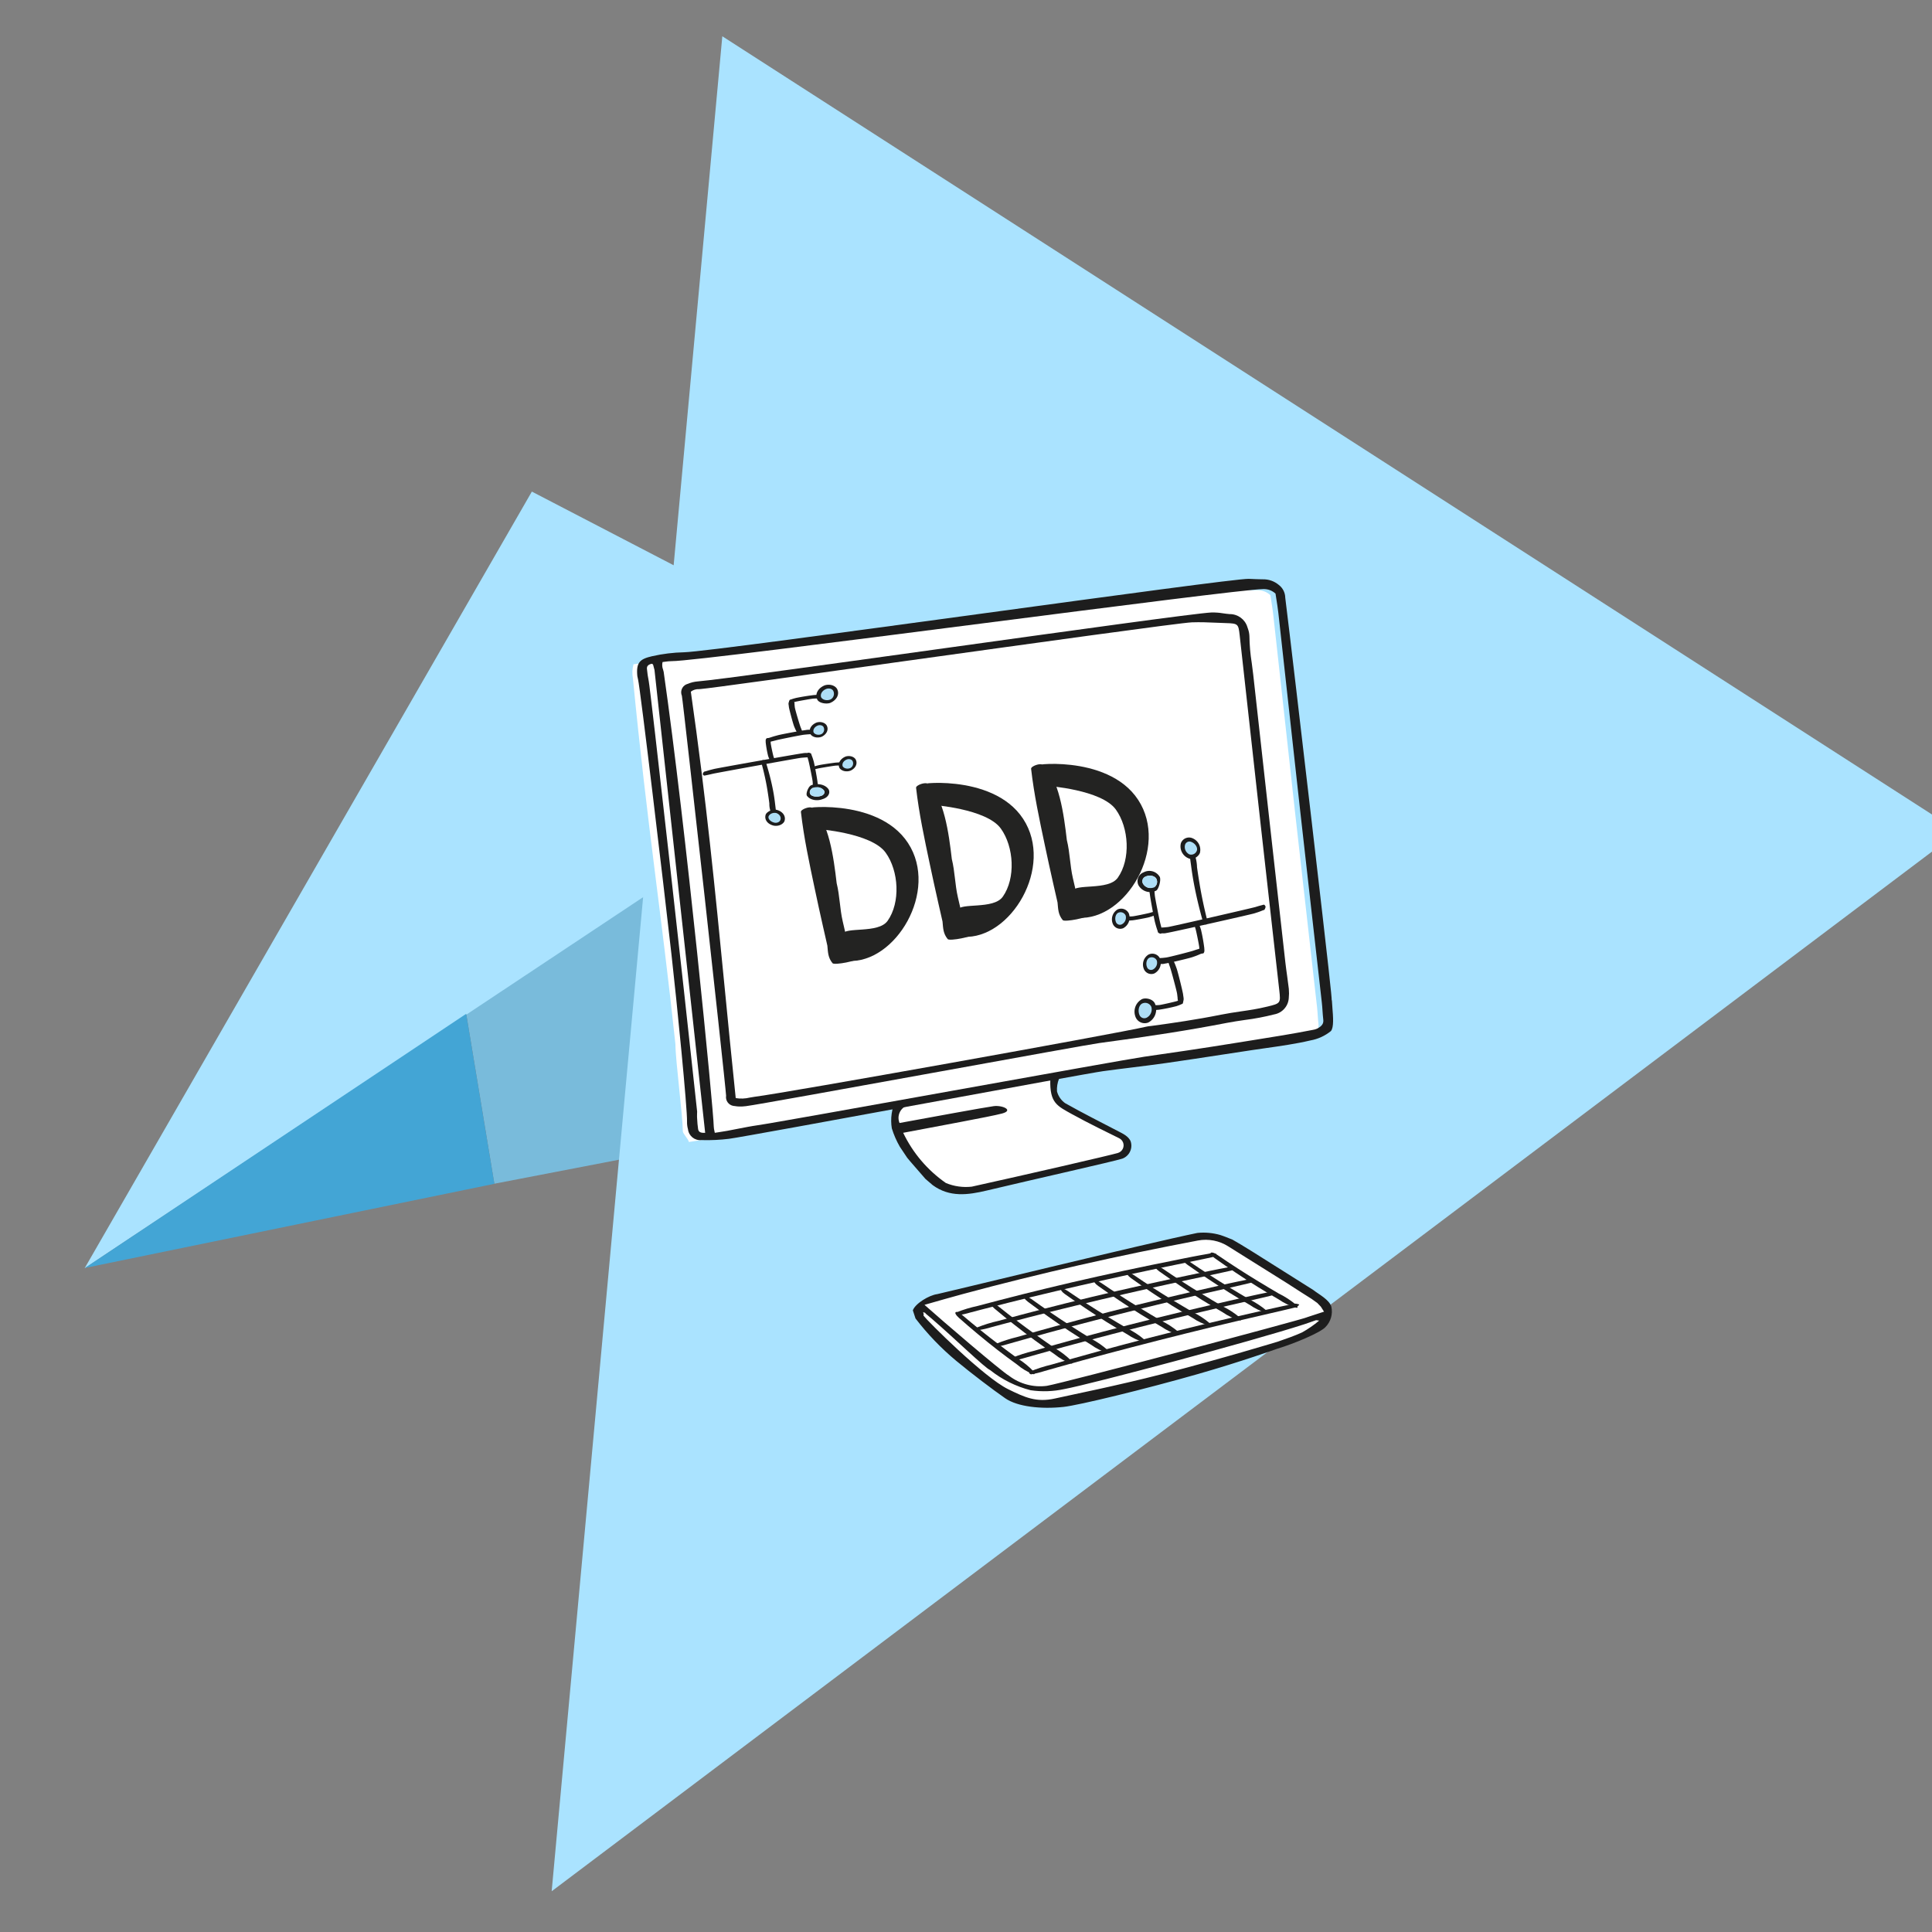<?xml version="1.0" encoding="UTF-8" standalone="no"?>
<!-- Created with Inkscape (http://www.inkscape.org/) -->

<svg
   width="75mm"
   height="75mm"
   viewBox="0 0 75 75"
   version="1.1"
   id="svg1"
   xml:space="preserve"
   inkscape:version="1.4 (86a8ad7, 2024-10-11)"
   sodipodi:docname="Icon-WS-DDD.svg"
   xmlns:inkscape="http://www.inkscape.org/namespaces/inkscape"
   xmlns:sodipodi="http://sodipodi.sourceforge.net/DTD/sodipodi-0.dtd"
   xmlns="http://www.w3.org/2000/svg"
   xmlns:svg="http://www.w3.org/2000/svg"><rect x="0" y="0" width="75" height="75" fill="#808080" stroke="none"/><sodipodi:namedview
     id="namedview1"
     pagecolor="#ffffff"
     bordercolor="#666666"
     borderopacity="1.0"
     inkscape:showpageshadow="2"
     inkscape:pageopacity="0.0"
     inkscape:pagecheckerboard="0"
     inkscape:deskcolor="#d1d1d1"
     inkscape:document-units="mm"
     inkscape:zoom="1.0289352"
     inkscape:cx="397.01237"
     inkscape:cy="556.40045"
     inkscape:window-width="2560"
     inkscape:window-height="1351"
     inkscape:window-x="-9"
     inkscape:window-y="-9"
     inkscape:window-maximized="1"
     inkscape:current-layer="layer1" /><defs
     id="defs1"><linearGradient
       id="linear-gradient"
       x1="-0.094"
       y1="0.201"
       x2="0.677"
       y2="0.767"
       gradientUnits="objectBoundingBox"><stop
         offset="0"
         stop-color="#38b6ff"
         id="stop1" /><stop
         offset="1"
         stop-color="#009df8"
         stop-opacity="0"
         id="stop2" /></linearGradient></defs><g
     inkscape:label="Ebene 1"
     inkscape:groupmode="layer"
     id="layer1"><path
       id="Pfad_210351-0"
       data-name="Pfad 210351"
       d="m 244.232,229.497 c -0.007,0.072 -0.07,0.085 -0.135,0.095 -0.072,0.011 -0.104,-0.033 -0.099,-0.098 a 0.134,0.134 0 0 1 0.144,-0.128 c 0.053,0.004 0.091,0.056 0.089,0.132"
       fill="#ff7b2c"
       style="stroke-width:0.265" /><path
       id="Pfad_210351-0-8"
       data-name="Pfad 210351"
       d="m 221.089,148.101 c -0.007,0.072 -0.07,0.085 -0.135,0.095 -0.072,0.011 -0.104,-0.033 -0.099,-0.098 a 0.134,0.134 0 0 1 0.144,-0.128 c 0.053,0.004 0.091,0.056 0.089,0.132"
       fill="#ff7b2c"
       style="stroke-width:0.265" /><path
       id="Pfad_210351"
       data-name="Pfad 210351"
       d="m 101.509,101.521 c -0.016,0.159 -0.155,0.187 -0.297,0.208 -0.159,0.024 -0.228,-0.073 -0.217,-0.216 a 0.295,0.295 0 0 1 0.318,-0.281 c 0.116,0.008 0.2,0.122 0.196,0.291"
       fill="#ff7b2c"
       style="stroke-width:0.582" /><g
       id="g7"
       transform="translate(-93.086,-0.771)"><g
         id="_0029-4"
         data-name="0029"
         transform="matrix(0.258,-0.06,0.06,0.258,-321.992,-595.114)"><g
           id="Startseite-6"
           transform="rotate(15,-9168.557,5205.258)"><g
             id="Group-Copy-13-0"><path
               id="Path-472-Copy-6"
               d="M 0,45.958 4.952,70.712 141.886,39.564 64.549,0 Z"
               transform="translate(54.652,100.803)"
               fill="#79bbdb"
               fill-rule="evenodd"
               style="isolation:isolate;mix-blend-mode:multiply" /><path
               id="Path-465-6"
               d="M 186.316,112.793 1.357,2.332 -14.585,274.869 Z"
               transform="translate(86.036)"
               fill="#aae3ff"
               fill-rule="evenodd"
               style="isolation:isolate;mix-blend-mode:multiply" /><path
               id="Path-467-1"
               d="M 0,115.944 122.066,28.844 61.719,0 Z"
               transform="translate(0,69.953)"
               fill="#aae3ff"
               fill-rule="evenodd"
               style="isolation:isolate;mix-blend-mode:multiply" /><path
               id="Path-467-Copy-8"
               d="M 0,39.084 54.6,0 59.555,24.764 Z"
               transform="translate(0.049,146.763)"
               fill="#43a5d5"
               fill-rule="evenodd"
               style="isolation:isolate;mix-blend-mode:multiply" /></g></g></g><g
         id="g6"
         transform="matrix(0.281,0,0,0.281,107.525,-8.265)"><path
           id="Pfad_337286-9"
           data-name="Pfad 337286"
           d="M 119.04,150.067"
           fill="#232322"
           style="stroke-width:0.582" /><path
           d="m 72.585,189.524 c 0.107,0.196 0.233,0.415 0.372,0.722 l 0.49,0.733 0.512,0.767 0.214,0.25 0.253,0.305 2.151,2.475 0.97,0.833 c 0.911,0.664 2.002,1.037 3.129,1.07 1.286,0.079 2.578,-0.02 3.837,-0.295 2.711,-0.642 6.323,-1.69 9.759,-2.483 4.599,-1.061 7.86,-1.43 8.488,-1.641 0.45,-0.152 1.442,-0.758 1.39,-0.941 -0.032,-0.083 0.594,-0.977 -0.128,-1.347 -0.083,-0.043 -0.778,-0.632 -0.831,-0.662 -0.68,-0.355 -0.544,-0.249 -1.261,-0.618 -1.98,-1.023 -4.028,-2.079 -6.007,-3.209 -1.008,-0.661 -1.688,-1.719 -1.87,-2.91 0.004,-0.549 0.069,-1.097 0.197,-1.631 l -6.18,1.138 c -5.34,0.985 -9.829,1.705 -15.314,2.686 -0.27,0.766 -0.908,1.985 -0.658,2.795 0.335,1.085 0.287,1.59 0.496,1.964"
           id="Pfad_109317-7"
           fill="#ffffff"
           style="stroke-width:1.07" /><path
           d="m 95.881,179.765 c -8.114,1.482 -15.362,2.846 -23.482,4.294 -0.599,1.234 -0.801,2.623 -0.58,3.977 0.273,0.885 0.644,1.736 1.106,2.538 l 1.017,1.523 0.47,0.562 2.056,2.367 1,0.856 c 2.339,1.711 4.869,1.361 7.451,0.749 6.243,-1.489 17.685,-4.054 18.743,-4.409 0.938,-0.345 1.451,-1.355 1.177,-2.316 -0.245,-0.787 -1.3,-1.229 -1.598,-1.396 -2.502,-1.308 -5.027,-2.567 -7.487,-3.958 -0.549,-0.394 -0.943,-0.967 -1.115,-1.62 -0.074,-1.187 0.381,-2.347 1.243,-3.167 m 0.903,6.349 c 1.932,1.079 5.424,2.793 6.407,3.27 0.552,0.247 0.8,0.895 0.553,1.447 -0.132,0.295 -0.387,0.517 -0.697,0.606 -0.923,0.292 -13.008,3.071 -20.188,4.655 -1.213,0.136 -2.44,-0.037 -3.568,-0.503 -2.535,-1.762 -4.569,-4.153 -5.902,-6.938 4.515,-0.871 11.979,-2.214 13.657,-2.664 1.677,-0.45 0.044,-1.177 -1.159,-1.018 -1.203,0.158 -9.219,1.631 -13.001,2.327 -0.39,-0.926 0.045,-1.992 0.971,-2.381 0.171,-0.072 0.351,-0.117 0.535,-0.134 4.239,-0.778 9.855,-1.757 14.102,-2.499 1.63,-0.285 3.459,-0.693 5.219,-1 -0.095,3.282 0.944,3.647 3.077,4.838"
           id="Pfad_109318-9"
           fill="#1d1d1d"
           style="stroke-width:1.07" /><path
           d="m 124.119,114.39 c 0.124,0.841 0.296,1.795 0.403,2.756 1.013,9.127 2.02,18.254 3.022,27.382 0.998,8.933 2.006,17.865 3.024,26.796 0.087,0.772 0.1,1.552 0.199,2.322 0.09,0.706 -0.344,1.088 -0.936,1.39 -0.195,0.086 -0.4,0.145 -0.611,0.176 -3.566,0.703 -7.289,1.255 -10.877,1.838 -4.171,0.677 -8.348,1.293 -12.529,1.89 -3.282,0.468 -50.485,9.065 -53.769,9.529 -1.428,0.201 -5.005,0.903 -6.424,1.161 -0.574,0.107 -1.154,0.184 -1.835,0.292 -0.067,-0.384 -0.834,-1.156 -0.837,-1.472 -0.024,-2.332 -1.011,-9.715 -1.025,-12.047 -1.906,-17.945 -3.901,-30.281 -5.87,-50.514 -0.127,-0.652 -0.098,-1.326 0.086,-1.965 0.461,-0.071 0.925,-0.116 1.39,-0.135 4.075,0.04 54.666,-7.888 58.721,-8.231 4.159,-0.35 8.249,-1.355 12.415,-1.614 4.486,-0.279 9.102,-0.16 13.603,-0.248 0.687,-0.035 1.359,0.216 1.855,0.693"
           id="Pfad_109319-5"
           fill="#ffffff"
           fill-rule="evenodd"
           style="stroke-width:1.07" /><path
           d="m 132.683,171.328 c -0.031,-0.368 -0.059,-0.714 -0.07,-0.989 h -0.025 c 0.007,-0.489 -0.311,-3.574 -2.759,-24.646 -1.39,-11.956 -3.086,-26.395 -3.644,-30.863 l -0.013,-0.107 c -0.011,-0.694 -0.341,-1.344 -0.894,-1.763 -0.611,-0.512 -1.387,-0.787 -2.184,-0.772 -0.179,-0.008 -0.359,-0.01 -0.542,-0.011 -0.203,0 -0.406,-0.01 -0.61,-0.019 l -0.24,-0.011 -0.242,-0.011 c -0.113,-0.005 -0.227,-0.01 -0.34,-0.013 -1.332,-0.04 -18.635,2.317 -36.954,4.813 -19.02,2.587 -38.687,5.266 -41.025,5.33 -1.497,0.031 -2.986,0.214 -4.446,0.545 -1.685,0.394 -2.213,0.846 -2.032,2.75 0.016,0.122 0.041,0.242 0.076,0.359 l 0.019,0.079 c 0.329,1.365 3.51,28.165 4.631,38.112 0.741,6.572 2.187,21.137 2.139,23.018 -0.007,0.35 0.038,0.698 0.134,1.034 0.102,0.915 0.917,1.58 1.833,1.497 h 0.157 c 1.227,0.031 2.454,-0.029 3.672,-0.179 1.4,-0.181 14.565,-2.596 27.297,-4.931 11.873,-2.179 23.097,-4.237 24.387,-4.413 1.332,-0.183 2.689,-0.351 4.002,-0.513 1.541,-0.19 3.135,-0.388 4.699,-0.611 2.597,-0.37 5.232,-0.773 7.78,-1.164 1.349,-0.206 2.698,-0.411 4.046,-0.615 0.617,-0.093 1.25,-0.183 1.891,-0.274 2.088,-0.296 4.246,-0.602 6.226,-1.07 1.035,-0.185 2.007,-0.629 2.825,-1.291 0.428,-0.498 0.311,-1.976 0.204,-3.278 M 38.675,123.724 Z m 84.646,-10.184 c 0.561,0.02 1.096,0.242 1.506,0.626 0.036,0.248 0.078,0.506 0.12,0.771 0.098,0.623 0.201,1.266 0.274,1.92 0.453,4.077 0.902,8.155 1.349,12.232 0.549,4.991 1.1,9.985 1.654,14.98 0.588,5.262 1.181,10.524 1.78,15.785 0.409,3.614 0.817,7.229 1.225,10.844 0.04,0.353 0.065,0.716 0.089,1.07 0.028,0.408 0.057,0.829 0.107,1.243 0.07,0.544 -0.181,0.909 -0.865,1.258 -0.177,0.078 -0.363,0.132 -0.554,0.16 -2.741,0.54 -5.581,0.993 -8.329,1.429 -0.836,0.134 -1.671,0.266 -2.496,0.4 -4.529,0.736 -9.032,1.39 -12.449,1.878 -1.617,0.231 -14.199,2.489 -26.367,4.673 -12.498,2.246 -25.422,4.564 -27.066,4.796 -0.932,0.132 -1.869,0.321 -2.775,0.496 -0.486,0.096 -0.971,0.193 -1.459,0.281 -0.382,0.069 -0.766,0.128 -1.177,0.191 -0.169,0.026 -0.343,0.051 -0.524,0.08 -0.016,-0.084 -0.034,-0.166 -0.051,-0.245 -0.052,-0.205 -0.084,-0.414 -0.094,-0.625 -0.021,-2.214 -3.827,-41.26 -6.918,-62.809 -0.024,-0.107 -0.051,-0.206 -0.08,-0.306 -0.132,-0.335 -0.158,-0.702 -0.075,-1.051 0.116,-0.013 0.232,-0.029 0.35,-0.044 0.31,-0.05 0.624,-0.077 0.938,-0.081 2.102,0.02 22.721,-2.625 42.663,-5.183 18.95,-2.433 36.851,-4.73 39.004,-4.771 0.076,0 0.15,0 0.222,0 m -84.294,11.136 c 1.163,10.707 2.312,21.128 3.418,31.206 1.232,11.204 2.397,21.79 3.587,32.775 -0.095,0.005 -0.19,0.005 -0.285,0 -0.428,-0.02 -0.635,-0.175 -0.69,-0.519 -0.075,-0.465 -0.107,-0.949 -0.133,-1.416 l -0.017,-0.282 c -0.006,-0.137 -0.004,-0.274 0.005,-0.411 0.005,-0.102 0.011,-0.204 0.01,-0.306 -1.911,-17.843 -6.43,-58.198 -6.686,-59.473 -0.113,-0.557 -0.196,-1.121 -0.248,-1.687 -0.032,-0.378 0.173,-0.598 0.667,-0.709 l 0.064,0.03 c 0.024,0.01 0.047,0.022 0.07,0.036 0.021,0.017 0.038,0.037 0.049,0.061 0.066,0.231 0.132,0.462 0.185,0.695 m -0.155,-0.847 v 0"
           id="Pfad_109321-4"
           fill="#1d1d1d"
           style="stroke-width:1.07" /><path
           d="m 49.57,184.356 c -2.786,-20.031 -3.812,-36.818 -6.317,-57.168 0.415,-0.334 0.942,-0.495 1.473,-0.449 3.16,-0.257 66.101,-9.267 68.958,-9.365 1.661,-0.057 3.093,0.052 4.752,0.107 1.756,0.058 1.892,0.141 2.074,1.781 0.991,8.908 1.979,17.818 2.964,26.729 0.856,7.69 1.72,15.38 2.593,23.069 0.228,2.032 0.206,1.993 -1.9,2.511 -2.162,0.535 -4.207,0.673 -6.392,1.115 -3.209,0.647 -6.439,1.129 -9.682,1.567 -0.258,0.035 -0.521,0.05 -0.771,0.107 -4.044,0.969 -50.851,9.334 -54.977,9.84 -0.907,0.238 -1.853,0.292 -2.781,0.158"
           id="Pfad_109320-3"
           fill="#aedef6"
           fill-rule="evenodd"
           style="fill:#ffffff;fill-opacity:1;stroke-width:1.07" /><path
           d="m 126.669,168.782 c -0.071,-0.608 -0.154,-1.213 -0.239,-1.818 -0.087,-0.625 -0.178,-1.27 -0.249,-1.905 -1.459,-12.998 -2.969,-26.438 -4.442,-39.779 -0.057,-0.516 -0.126,-1.029 -0.197,-1.543 -0.198,-1.226 -0.305,-2.465 -0.321,-3.707 -0.015,-0.358 -0.087,-0.711 -0.214,-1.046 -0.026,-0.072 -0.048,-0.143 -0.071,-0.214 -0.333,-1.068 -1.329,-1.79 -2.447,-1.776 -0.31,-0.024 -0.612,-0.065 -0.904,-0.107 -0.53,-0.089 -1.067,-0.129 -1.604,-0.117 -2.053,0.093 -19.718,2.55 -36.803,4.927 -16.173,2.246 -31.446,4.374 -34.19,4.599 -0.468,0.038 -0.927,0.152 -1.359,0.335 -0.645,0.164 -1.036,0.82 -0.872,1.465 0.015,0.058 0.034,0.114 0.057,0.169 0.09,0.375 1.738,15.152 2.829,24.931 l 0.307,2.737 c 1.07,9.592 2.978,27.181 2.975,27.596 -0.108,0.67 0.348,1.301 1.018,1.409 0.049,0.008 0.099,0.013 0.149,0.015 0.187,0.034 0.376,0.056 0.566,0.064 0.33,0.013 0.661,-5.2e-4 0.988,-0.042 1.221,-0.144 14.191,-2.494 26.734,-4.768 10.836,-1.965 21.071,-3.821 22.135,-3.958 7.118,-0.944 12.543,-1.801 17.586,-2.781 0.832,-0.16 1.675,-0.285 2.488,-0.403 1.37,-0.173 2.727,-0.431 4.064,-0.772 1.102,-0.198 1.929,-1.12 2.004,-2.238 0.045,-0.424 0.049,-0.852 0.01,-1.277 m -2.983,2.438 -0.114,0.028 c -1.212,0.298 -2.414,0.476 -3.576,0.642 -0.88,0.131 -1.79,0.264 -2.714,0.451 -3.373,0.68 -6.709,1.161 -9.526,1.541 l -0.224,0.027 c -0.186,0.017 -0.37,0.044 -0.552,0.084 -3.894,0.933 -49.923,9.173 -54.122,9.688 -0.214,0.027 -0.428,0.066 -0.651,0.107 -0.638,0.157 -1.302,0.182 -1.95,0.073 -0.565,-5.429 -1.07,-10.542 -1.55,-15.488 -1.303,-13.311 -2.534,-25.884 -4.652,-40.658 0.324,-0.249 0.727,-0.373 1.135,-0.35 l 0.188,-0.013 c 1.369,-0.107 13.781,-1.842 28.151,-3.851 17.896,-2.484 38.181,-5.312 39.753,-5.366 1.177,-0.041 2.246,0.005 3.364,0.053 0.428,0.018 0.856,0.037 1.307,0.051 1.688,0.053 1.747,0.102 1.919,1.639 0.448,4.035 0.895,8.07 1.342,12.106 0.523,4.739 1.049,9.478 1.577,14.217 0.539,4.839 1.082,9.678 1.629,14.518 l 0.924,8.2 c 0.206,1.847 0.206,1.847 -1.659,2.305"
           id="Pfad_109322-1"
           fill="#1d1d1d"
           style="stroke-width:1.07" /><g
           id="Gruppe_28954-2"
           transform="matrix(1.07,0,0,1.07,-1174.908,-20639.037)"><path
             d="m 40.617,1.244 c 1.667,0.954 11.291,6.981 11.527,7.14 0.612,0.416 1.374,0.934 1.513,1.432 0.163,0.769 -0.075,1.568 -0.631,2.123 -1.852,1.153 -3.86,2.033 -5.963,2.614 -1.055,0.381 -4.252,1.543 -4.829,1.779 l -10.2,2.8 -9.5,2.632 -2.143,0.455 c -0.312,0.049 -0.572,0.092 -0.836,0.136 -0.541,0.09 -0.913,-0.151 -2,0 -0.67,0.065 -1.345,0.006 -1.994,-0.172 -0.546,-0.076 -1.082,-0.21 -1.6,-0.4 C 11.123,20.22 8.453,18.369 5.992,16.262 1.5,12.53 1.378,11.494 0.838,10.866 L 0.569,10.049 C 0.569,10.033 0.711,9.154 2.303,8.704 6.081,7.636 13.712,5.833 20.873,4.071 26.208,2.759 31.821,1.647 34.953,0.9 36.816,0.297 38.839,0.418 40.617,1.239"
             id="Pfad_109409-3"
             fill="#ffffff"
             transform="translate(1167.88,19478)" /><path
             d="M 0,10.053 0.344,11.1 c 1.539,2.007 3.296,3.837 5.239,5.456 1.968,1.634 4.743,3.741 6.344,4.849 1.574,1.09 4.61,1.432 7.542,1.114 C 21.436,22.3 29.863,20.26 36.8,18.278 42.433,16.67 47,15.027 47,15.027 c 2.264,-0.683 5.635,-2.1 6.28,-2.82 0.677,-0.688 0.963,-1.671 0.758,-2.614 C 53.782,8.677 52.383,7.966 51.681,7.412 51.516,7.298 44.181,2.694 43.809,2.451 43.268,2.101 41.45,1.01 41.263,0.921 40.748,0.722 40.235,0.5 39.7,0.327 38.739,0.048 37.732,-0.044 36.736,0.058 30.288,1.378 3.586,7.891 3.153,7.958 2.075,8.1 0.307,9.183 0,10.053 m 1.323,0.223 0.275,0.106 c 0.029,0.061 0.12,0.163 0.136,0.155 0.257,0.216 0.518,0.429 0.771,0.649 3.1,2.682 6.788,6.289 7.467,6.574 1.544,1.231 3.331,2.12 5.244,2.609 1.45,0.212 2.927,0.16 4.358,-0.155 3.514,-0.657 24.095,-6.134 30.973,-8.367 0.51,-0.166 1.011,-0.351 1.517,-0.526 l 0.4,0.057 c -0.684,0.575 -1.421,1.084 -2.2,1.52 -1.006,0.462 -2.083,0.825 -3.153,1.2 0,0 -7.435,2.261 -14.883,4.175 -5.87,1.509 -11.774,2.687 -13.866,3.159 C 15.93,21.98 14.445,21.284 12.283,20.222 9.161,18.685 1.929,11.463 1.375,10.735 1.421,10.71 1.386,10.404 1.323,10.276 M 1.5,9.343 c 1.764,-0.5 3.332,-0.958 4.914,-1.384 10,-2.7 20.137,-4.979 30.385,-6.92 1.363,-0.259 2.773,0.014 3.94,0.763 3.6,2.254 7.125,4.453 7.649,4.792 l 0.571,0.369 1.245,0.8 1.284,0.813 0.735,0.526 c 0.151,0.158 0.3,0.316 0.454,0.475 0.116,0.181 0.232,0.363 0.411,0.645 l -2.2,0.72 -0.019,0.013 c -1.1,0.424 -31.271,8.442 -33.567,8.845 -1.732,0.228 -3.483,-0.237 -4.874,-1.293 -1.019,-0.6 -8.65,-7.133 -10.926,-9.167"
             id="Pfad_109410-3"
             fill="#1d1d1d"
             transform="translate(1167.88,19478)" /><path
             d="m 39.2,2.868 c -0.167,0.175 -0.384,0.293 -0.622,0.336 l -1.042,0.222 c -0.624,0.134 -1.248,0.259 -1.867,0.384 -1.251,0.252 -2.484,0.506 -3.7,0.761 -2.4,0.501 -4.74,1.007 -7.02,1.519 -4.436,0.994 -8.67,1.983 -12.7,3 C 11.15,9.363 10.069,9.639 9.006,9.916 8.478,10.049 7.953,10.187 7.432,10.328 6.903,10.489 6.362,10.609 5.815,10.687 5.633,10.707 5.424,10.405 5.623,10.313 6.513,9.96 7.432,9.682 8.369,9.483 9.314,9.228 10.27,8.975 11.238,8.726 13.204,8.216 15.218,7.711 17.28,7.211 21.56,6.173 26.061,5.169 30.783,4.2 c 1.375,-0.284 2.77,-0.567 4.184,-0.848 0.7,-0.139 1.411,-0.284 2.127,-0.412 l 1.052,-0.187 c 0.186,-0.048 0.375,-0.081 0.566,-0.1 0.158,0.015 0.312,0.054 0.458,0.117 0.043,0.014 0.069,0.068 0.034,0.1"
             id="Pfad_109411-4"
             fill="#1d1d1d"
             transform="translate(1167.88,19478)" /><path
             d="m 49.86,9.369 c -0.176,0.177 -0.401,0.298 -0.645,0.349 l -1.078,0.258 c -0.647,0.155 -1.292,0.3 -1.933,0.449 -1.294,0.296 -2.572,0.593 -3.834,0.89 -2.482,0.585 -4.904,1.172 -7.266,1.76 -4.591,1.145 -8.974,2.286 -13.15,3.423 -1.133,0.311 -2.251,0.623 -3.352,0.935 -0.547,0.154 -1.09,0.308 -1.63,0.463 -0.547,0.177 -1.106,0.316 -1.673,0.414 -0.189,0.027 -0.4,-0.252 -0.2,-0.349 0.923,-0.377 1.873,-0.682 2.843,-0.914 0.978,-0.285 1.968,-0.569 2.971,-0.85 2.036,-0.574 4.121,-1.145 6.255,-1.714 4.429,-1.18 9.087,-2.338 13.975,-3.475 1.423,-0.333 2.867,-0.665 4.33,-0.994 0.729,-0.164 1.461,-0.333 2.2,-0.487 L 48.767,9.3 c 0.192,-0.053 0.388,-0.093 0.585,-0.118 0.162,0.007 0.322,0.038 0.474,0.092 0.044,0.011 0.071,0.062 0.034,0.093"
             id="Pfad_109412-1"
             fill="#1d1d1d"
             transform="translate(1167.88,19478)" /><path
             d="M 46.794,7.833 C 46.623,8.008 46.404,8.127 46.165,8.177 L 45.11,8.428 c -0.633,0.152 -1.264,0.294 -1.892,0.437 -1.267,0.287 -2.517,0.576 -3.752,0.865 -2.428,0.569 -4.798,1.14 -7.109,1.713 -4.492,1.115 -8.78,2.227 -12.865,3.338 -1.108,0.303 -2.201,0.607 -3.279,0.912 -0.533,0.15 -1.065,0.301 -1.595,0.453 -0.535,0.172 -1.082,0.306 -1.636,0.4 -0.186,0.025 -0.4,-0.254 -0.2,-0.35 0.902,-0.37 1.832,-0.669 2.78,-0.895 0.957,-0.278 1.926,-0.555 2.906,-0.83 1.991,-0.56 4.03,-1.118 6.119,-1.673 4.333,-1.151 8.891,-2.279 13.674,-3.384 1.392,-0.323 2.804,-0.645 4.237,-0.967 0.713,-0.159 1.429,-0.323 2.155,-0.472 l 1.065,-0.219 c 0.188,-0.052 0.38,-0.089 0.573,-0.113 0.159,0.007 0.315,0.039 0.464,0.094 0.044,0.011 0.071,0.062 0.035,0.093"
             id="Pfad_109413-1"
             fill="#1d1d1d"
             transform="translate(1167.88,19478)" /><path
             d="m 44.127,6.187 c -0.166,0.173 -0.382,0.292 -0.617,0.34 -0.346,0.083 -0.691,0.165 -1.036,0.245 -0.621,0.149 -1.241,0.287 -1.857,0.427 -1.244,0.281 -2.472,0.563 -3.685,0.844 -2.384,0.556 -4.711,1.114 -6.981,1.675 -4.41,1.091 -8.62,2.171 -12.631,3.267 -1.087,0.297 -2.159,0.597 -3.218,0.9 -0.526,0.147 -1.048,0.295 -1.565,0.443 -0.525,0.172 -1.063,0.306 -1.608,0.4 -0.182,0.024 -0.392,-0.256 -0.195,-0.35 0.885,-0.365 1.798,-0.659 2.729,-0.88 0.939,-0.273 1.89,-0.544 2.852,-0.814 1.955,-0.549 3.957,-1.095 6.007,-1.639 4.252,-1.133 8.727,-2.24 13.426,-3.319 1.368,-0.315 2.755,-0.63 4.162,-0.944 0.7,-0.155 1.4,-0.316 2.116,-0.461 L 43.072,6.108 C 43.257,6.059 43.445,6.022 43.635,6 c 0.157,0.01 0.31,0.044 0.457,0.1 0.043,0.012 0.07,0.062 0.035,0.093"
             id="Pfad_109414-3"
             fill="#1d1d1d"
             transform="translate(1167.88,19478)" /><path
             d="M 41.618,4.613 C 41.45,4.783 41.235,4.898 41,4.943 l -1.033,0.228 c -0.619,0.138 -1.237,0.267 -1.851,0.4 -1.239,0.26 -2.463,0.521 -3.671,0.784 -2.377,0.516 -4.696,1.036 -6.958,1.559 -4.4,1.018 -8.594,2.028 -12.594,3.058 -1.084,0.279 -2.154,0.559 -3.21,0.841 -0.524,0.139 -1.045,0.278 -1.562,0.418 -0.523,0.162 -1.058,0.285 -1.6,0.368 -0.181,0.021 -0.384,-0.262 -0.186,-0.353 0.884,-0.35 1.795,-0.629 2.724,-0.835 0.937,-0.257 1.886,-0.512 2.845,-0.766 1.95,-0.517 3.947,-1.031 5.991,-1.54 4.242,-1.057 8.703,-2.087 13.383,-3.088 1.363,-0.292 2.745,-0.584 4.147,-0.875 0.7,-0.143 1.4,-0.292 2.108,-0.426 l 1.042,-0.195 c 0.184,-0.047 0.371,-0.08 0.56,-0.1 0.155,0.01 0.307,0.044 0.452,0.1 0.043,0.013 0.068,0.064 0.033,0.094"
             id="Pfad_109415-8"
             fill="#1d1d1d"
             transform="translate(1167.88,19478)" /><path
             d="M 32.207,4.631 C 33.911,5.8 35.652,6.925 37.423,8 c 0.861,0.522 1.724,1.041 2.587,1.541 0.799,0.389 1.546,0.877 2.222,1.453 0.217,0.228 0.224,0.373 -0.018,0.348 -0.789,-0.221 -1.536,-0.572 -2.209,-1.04 C 39.096,9.779 38.187,9.242 37.289,8.681 35.419,7.515 33.596,6.281 31.821,5.024 30.945,4.401 31.266,3.992 32.207,4.635"
             id="Pfad_109416-7"
             fill="#1d1d1d"
             transform="translate(1167.88,19478)" /><path
             d="m 35.808,3.824 c 1.676,1.138 3.384,2.243 5.118,3.3 0.844,0.512 1.688,1.022 2.532,1.515 0.78,0.388 1.512,0.866 2.182,1.422 0.218,0.219 0.232,0.354 0,0.324 C 44.875,10.152 44.15,9.802 43.492,9.347 42.6,8.828 41.714,8.3 40.834,7.75 39,6.605 37.209,5.4 35.462,4.173 34.6,3.566 34.883,3.196 35.808,3.824"
             id="Pfad_109417-4"
             fill="#1d1d1d"
             transform="translate(1167.88,19478)" /><path
             d="m 39.35,2.918 c 1.729,1.18 3.494,2.325 5.289,3.411 0.873,0.529 1.747,1.056 2.622,1.563 0.809,0.395 1.566,0.89 2.253,1.473 0.221,0.23 0.23,0.376 -0.015,0.35 C 48.7,9.489 47.945,9.132 47.263,8.658 46.341,8.126 45.42,7.581 44.51,7.013 42.61,5.83 40.764,4.584 38.964,3.307 38.076,2.676 38.396,2.267 39.35,2.918"
             id="Pfad_109418-2"
             fill="#1d1d1d"
             transform="translate(1167.88,19478)" /><path
             d="m 28.561,5.512 c 1.654,1.133 3.344,2.23 5.065,3.27 0.837,0.506 1.675,1.01 2.514,1.5 0.778,0.373 1.504,0.846 2.16,1.407 0.21,0.223 0.214,0.366 -0.024,0.345 -0.769,-0.208 -1.497,-0.546 -2.152,-1 C 35.24,10.526 34.357,10.005 33.485,9.461 31.666,8.324 29.9,7.128 28.175,5.9 27.326,5.293 27.648,4.886 28.561,5.511"
             id="Pfad_109419-7"
             fill="#1d1d1d"
             transform="translate(1167.88,19478)" /><path
             d="m 24.311,6.507 c 1.7,1.162 3.437,2.289 5.2,3.358 0.859,0.52 1.72,1.038 2.581,1.537 0.797,0.387 1.542,0.874 2.217,1.449 0.217,0.228 0.224,0.373 -0.018,0.349 -0.786,-0.221 -1.53,-0.571 -2.2,-1.037 C 31.184,11.64 30.277,11.104 29.382,10.545 27.515,9.381 25.695,8.154 23.925,6.9 23.051,6.278 23.373,5.869 24.311,6.511"
             id="Pfad_109420-7"
             fill="#1d1d1d"
             transform="translate(1167.88,19478)" /><path
             d="m 20.015,7.564 c 1.677,1.148 3.391,2.259 5.134,3.314 0.849,0.513 1.7,1.024 2.549,1.516 0.787,0.381 1.522,0.862 2.187,1.431 0.213,0.225 0.219,0.369 -0.021,0.346 -0.779,-0.214 -1.515,-0.559 -2.178,-1.02 -0.9,-0.515 -1.791,-1.044 -2.675,-1.6 -1.841,-1.149 -3.636,-2.36 -5.382,-3.6 -0.861,-0.614 -0.54,-1.022 0.386,-0.389"
             id="Pfad_109421-9"
             fill="#1d1d1d"
             transform="translate(1167.88,19478)" /><path
             d="m 15.259,8.558 c 1.688,1.217 3.413,2.4 5.169,3.525 0.855,0.547 1.711,1.092 2.568,1.618 0.794,0.412 1.534,0.923 2.2,1.521 0.213,0.235 0.217,0.381 -0.026,0.35 -0.789,-0.242 -1.533,-0.613 -2.2,-1.1 -0.9,-0.551 -1.8,-1.115 -2.695,-1.7 -1.854,-1.223 -3.66,-2.509 -5.416,-3.825 -0.867,-0.65 -0.533,-1.053 0.4,-0.381"
             id="Pfad_109422-3"
             fill="#1d1d1d"
             transform="translate(1167.88,19478)" /><path
             d="m 10.987,9.489 c 1.6,1.288 3.246,2.542 4.924,3.74 0.817,0.583 1.635,1.164 2.454,1.726 0.767,0.445 1.473,0.987 2.1,1.613 0.2,0.244 0.191,0.39 -0.049,0.349 -0.77,-0.276 -1.488,-0.682 -2.121,-1.2 C 17.431,15.129 16.569,14.526 15.719,13.902 13.95,12.602 12.233,11.24 10.569,9.85 9.747,9.164 10.105,8.775 10.99,9.486"
             id="Pfad_109423-1"
             fill="#1d1d1d"
             transform="translate(1167.88,19478)" /><path
             d="m 6.368,10.652 c 1.557,1.323 3.156,2.613 4.791,3.849 0.8,0.6 1.593,1.2 2.393,1.779 0.749,0.462 1.434,1.02 2.038,1.659 0.189,0.249 0.178,0.4 -0.06,0.349 C 14.771,17.997 14.068,17.576 13.453,17.045 12.609,16.437 11.769,15.816 10.942,15.172 9.219,13.833 7.55,12.434 5.935,11.008 5.135,10.308 5.508,9.922 6.368,10.652"
             id="Pfad_109424-9"
             fill="#1d1d1d"
             transform="translate(1167.88,19478)" /></g><g
           id="g6392"
           transform="rotate(-10.676,217.294,546.849)"><path
             id="Pfad_109246"
             data-name="Pfad 109246"
             d="m 197.216,146.705 c -0.074,-0.186 -0.115,-0.261 -0.229,-0.252 -0.135,0.01 -0.27,0.021 -0.405,0.03 -0.243,0.016 -0.487,0.045 -0.728,0.072 -0.487,0.054 -12.008,0.513 -12.42,0.478 q -0.306,-0.024 -0.607,-0.054 a 1.16,1.16 0 0 0 -0.628,0.027 c -0.072,0.031 -0.176,0.495 -0.102,0.555 a 1.823,1.823 0 0 0 1.053,0.246 c 0.364,0.043 11.838,-0.351 12.39,-0.418 0.275,-0.035 0.55,-0.063 0.831,-0.117 l 0.412,-0.079 c 0.069,-0.014 0.148,0.007 0.221,-0.047 a 1.225,1.225 0 0 0 0.193,-0.297 0.233,0.233 0 0 0 0.02,-0.142"
             fill="#1d1d1d"
             style="stroke-width:0.541" /><path
             id="Pfad_109247"
             data-name="Pfad 109247"
             d="m 182.351,147.748 c 0.158,-0.078 0.222,-0.121 0.216,-0.234 -0.005,-0.135 -0.011,-0.27 -0.016,-0.403 -0.008,-0.242 -0.026,-0.483 -0.043,-0.723 -0.034,-0.487 -0.07,-3.594 -0.03,-4.003 q 0.028,-0.305 0.062,-0.606 a 1.359,1.359 0 0 0 -0.007,-0.625 c -0.024,-0.071 -0.413,-0.162 -0.466,-0.088 a 2.164,2.164 0 0 0 -0.233,1.055 c -0.045,0.364 -0.062,3.428 -0.019,3.976 0.023,0.27 0.04,0.546 0.078,0.824 0.019,0.136 0.037,0.27 0.054,0.408 a 0.503,0.503 0 0 0 0.035,0.22 0.941,0.941 0 0 0 0.246,0.184 0.162,0.162 0 0 0 0.119,0.017"
             fill="#1d1d1d"
             style="stroke-width:0.541" /><path
             id="Pfad_109248"
             data-name="Pfad 109248"
             d="m 187.606,151.019 c -0.071,-0.188 -0.111,-0.264 -0.22,-0.253 -0.13,0.012 -0.261,0.026 -0.391,0.038 -0.234,0.022 -0.467,0.054 -0.7,0.088 -0.469,0.065 -3.475,0.263 -3.871,0.234 -0.196,-0.012 -0.391,-0.029 -0.585,-0.045 a 1.063,1.063 0 0 0 -0.604,0.04 c -0.07,0.033 -0.169,0.509 -0.097,0.569 a 1.66,1.66 0 0 0 1.013,0.23 c 0.351,0.037 3.313,-0.094 3.843,-0.173 0.264,-0.041 0.529,-0.075 0.799,-0.135 l 0.396,-0.088 c 0.067,-0.016 0.143,0.004 0.213,-0.054 a 1.288,1.288 0 0 0 0.185,-0.307 0.256,0.256 0 0 0 0.019,-0.145"
             fill="#1d1d1d"
             style="stroke-width:0.541" /><path
             id="Pfad_109249"
             data-name="Pfad 109249"
             d="m 182.822,151.308 c -0.187,0.07 -0.262,0.108 -0.25,0.216 0.014,0.127 0.029,0.253 0.043,0.379 0.024,0.227 0.061,0.454 0.095,0.68 0.07,0.455 0.298,3.377 0.273,3.762 -0.01,0.191 -0.024,0.379 -0.039,0.569 a 1.003,1.003 0 0 0 0.045,0.587 c 0.034,0.068 0.511,0.162 0.569,0.093 0.253,-0.295 0.187,-0.649 0.22,-0.985 0.033,-0.336 -0.128,-3.219 -0.212,-3.732 -0.044,-0.257 -0.081,-0.514 -0.143,-0.777 q -0.046,-0.191 -0.092,-0.385 c -0.016,-0.065 0.003,-0.138 -0.054,-0.207 a 1.315,1.315 0 0 0 -0.308,-0.178 0.266,0.266 0 0 0 -0.145,-0.018"
             fill="#1d1d1d"
             style="stroke-width:0.541" /><path
             id="Pfad_109250"
             data-name="Pfad 109250"
             d="m 187.315,147.131 c -0.162,0.041 -0.231,0.065 -0.226,0.138 0.005,0.088 0.011,0.176 0.016,0.264 0.008,0.158 0.026,0.317 0.044,0.474 0.035,0.318 0.07,2.349 0.028,2.614 -0.019,0.132 -0.042,0.262 -0.065,0.392 a 0.57,0.57 0 0 0 0.007,0.408 0.836,0.836 0 0 0 0.482,0.086 c 0.232,-0.194 0.195,-0.442 0.242,-0.673 a 24.33,24.33 0 0 0 0.023,-2.592 c -0.023,-0.179 -0.041,-0.359 -0.08,-0.541 l -0.058,-0.27 c -0.01,-0.045 0.01,-0.096 -0.035,-0.146 a 1.161,1.161 0 0 0 -0.255,-0.136 0.267,0.267 0 0 0 -0.123,-0.018"
             fill="#1d1d1d"
             style="stroke-width:0.541" /><path
             id="Pfad_109251"
             data-name="Pfad 109251"
             d="m 182.195,144.775 c -0.045,-0.131 -0.07,-0.184 -0.14,-0.181 -0.083,0.004 -0.162,0.01 -0.247,0.013 -0.147,0.007 -0.295,0.023 -0.442,0.037 -0.296,0.029 -2.194,0.065 -2.444,0.033 -0.124,-0.015 -0.247,-0.033 -0.369,-0.051 a 0.618,0.618 0 0 0 -0.379,0.007 0.574,0.574 0 0 0 -0.06,0.387 c 0.192,0.186 0.422,0.155 0.64,0.191 0.218,0.036 2.092,0.046 2.426,0.009 0.167,-0.019 0.334,-0.034 0.504,-0.066 l 0.25,-0.048 c 0.043,-0.009 0.09,0.008 0.135,-0.029 a 0.841,0.841 0 0 0 0.116,-0.204 0.181,0.181 0 0 0 0.012,-0.099"
             fill="#1d1d1d"
             style="stroke-width:0.541" /><path
             id="Pfad_109252"
             data-name="Pfad 109252"
             d="m 183.622,157.45 c -0.044,-0.153 -0.07,-0.216 -0.141,-0.209 l -0.254,0.021 c -0.153,0.011 -0.305,0.032 -0.456,0.054 -0.306,0.04 -2.262,0.117 -2.519,0.084 -0.128,-0.015 -0.254,-0.033 -0.379,-0.054 a 0.568,0.568 0 0 0 -0.393,0.016 0.764,0.764 0 0 0 -0.069,0.454 c 0.195,0.213 0.433,0.174 0.656,0.212 a 23.919,23.919 0 0 0 2.5,-0.035 c 0.173,-0.026 0.345,-0.046 0.521,-0.086 l 0.259,-0.061 c 0.044,-0.011 0.092,0.008 0.139,-0.036 a 1.076,1.076 0 0 0 0.123,-0.241 0.242,0.242 0 0 0 0.014,-0.116"
             fill="#1d1d1d"
             style="stroke-width:0.541" /><path
             id="Pfad_109253"
             data-name="Pfad 109253"
             d="m 188.946,146.992 c -0.097,-1.657 -0.136,-3.315 -0.099,-4.957 0.018,-0.799 0.04,-1.597 0.08,-2.385 a 5.757,5.757 0 0 0 -0.058,-2.123 c -0.092,-0.257 -0.233,-0.345 -0.36,-0.19 -0.307,0.371 -0.305,1.165 -0.344,1.878 -0.046,0.829 -0.078,1.664 -0.08,2.506 -0.004,1.755 0.083,3.519 0.233,5.272 0.075,0.865 0.685,0.914 0.631,0"
             fill="#1d1d1d"
             style="stroke-width:0.541" /><path
             id="Pfad_109254"
             data-name="Pfad 109254"
             d="m 181.559,138.983 a 1.665,1.665 0 0 1 2.063,1.042 c 0.115,0.454 -0.464,1.658 -0.851,1.77 a 1.848,1.848 0 0 1 -2.258,-1.202 1.298,1.298 0 0 1 1.049,-1.608 m 0.101,0.639 a 0.686,0.686 0 0 0 -0.487,0.892 1.234,1.234 0 0 0 1.332,0.797 0.892,0.892 0 0 0 0.618,-1.062 c -0.091,-0.483 -0.811,-0.807 -1.46,-0.627"
             fill="#1d1d1d"
             style="stroke-width:0.541" /><path
             id="Pfad_109255"
             data-name="Pfad 109255"
             d="m 181.659,139.622 c 0.649,-0.18 1.37,0.144 1.46,0.627 a 0.892,0.892 0 0 1 -0.618,1.062 1.234,1.234 0 0 1 -1.332,-0.799 0.686,0.686 0 0 1 0.487,-0.892"
             fill="#aedef6"
             style="stroke-width:0.541" /><path
             id="Pfad_109256"
             data-name="Pfad 109256"
             d="m 176.728,158.291 a 1.958,1.958 0 0 1 1.223,-2.086 c 0.502,-0.253 1.708,0.171 1.795,1.005 a 2.029,2.029 0 0 1 -1.406,2.283 1.357,1.357 0 0 1 -1.611,-1.201"
             fill="#1d1d1d"
             style="stroke-width:0.541" /><path
             id="Pfad_109257"
             data-name="Pfad 109257"
             d="m 177.331,158.228 c -0.146,-0.691 0.24,-1.423 0.751,-1.486 a 0.934,0.934 0 0 1 1.07,0.715 1.292,1.292 0 0 1 -0.92,1.341 0.719,0.719 0 0 1 -0.902,-0.57"
             fill="#aedef6"
             style="stroke-width:0.541" /><path
             id="Pfad_109258"
             data-name="Pfad 109258"
             d="m 189.088,135.632 a 1.724,1.724 0 0 1 0.649,2.029 c -0.129,0.478 -1.117,1.019 -1.715,0.586 a 1.785,1.785 0 0 1 -0.669,-2.264 1.196,1.196 0 0 1 1.736,-0.35"
             fill="#1d1d1d"
             style="stroke-width:0.541" /><path
             id="Pfad_109259"
             data-name="Pfad 109259"
             d="m 188.775,136.065 c 0.541,0.311 0.792,0.994 0.533,1.366 a 0.823,0.823 0 0 1 -1.099,0.281 1.139,1.139 0 0 1 -0.339,-1.392 0.633,0.633 0 0 1 0.904,-0.256"
             fill="#aedef6"
             style="stroke-width:0.541" /><path
             id="Pfad_109260"
             data-name="Pfad 109260"
             d="m 176.025,145.073 a 1.598,1.598 0 0 1 0.997,-1.702 1.173,1.173 0 0 1 1.464,0.818 1.654,1.654 0 0 1 -1.146,1.861 1.107,1.107 0 0 1 -1.315,-0.978"
             fill="#1d1d1d"
             style="stroke-width:0.541" /><path
             id="Pfad_109261"
             data-name="Pfad 109261"
             d="m 176.517,145.021 c -0.119,-0.561 0.195,-1.161 0.613,-1.21 a 0.762,0.762 0 0 1 0.872,0.583 1.054,1.054 0 0 1 -0.751,1.094 0.587,0.587 0 0 1 -0.735,-0.465"
             fill="#aedef6"
             style="stroke-width:0.541" /><path
             id="Pfad_109262"
             data-name="Pfad 109262"
             d="m 179.085,151.998 a 1.612,1.612 0 0 1 1.007,-1.718 1.184,1.184 0 0 1 1.478,0.828 1.67,1.67 0 0 1 -1.156,1.88 1.118,1.118 0 0 1 -1.328,-0.989"
             fill="#1d1d1d"
             style="stroke-width:0.541" /><path
             id="Pfad_109263"
             data-name="Pfad 109263"
             d="m 179.583,151.946 c -0.12,-0.569 0.197,-1.172 0.618,-1.224 a 0.769,0.769 0 0 1 0.878,0.589 1.064,1.064 0 0 1 -0.757,1.104 0.592,0.592 0 0 1 -0.742,-0.469"
             fill="#aedef6"
             style="stroke-width:0.541" /></g><g
           id="g6392-9-8"
           transform="matrix(-0.988,0.149,-0.141,-0.743,261.25,218.761)"><path
             id="Pfad_109246-9-6"
             data-name="Pfad 109246"
             d="m 197.216,146.705 c -0.074,-0.186 -0.115,-0.261 -0.229,-0.252 -0.135,0.01 -0.27,0.021 -0.405,0.03 -0.243,0.016 -0.487,0.045 -0.728,0.072 -0.487,0.054 -12.008,0.513 -12.42,0.478 q -0.306,-0.024 -0.607,-0.054 a 1.16,1.16 0 0 0 -0.628,0.027 c -0.072,0.031 -0.176,0.495 -0.102,0.555 a 1.823,1.823 0 0 0 1.053,0.246 c 0.364,0.043 11.838,-0.351 12.39,-0.418 0.275,-0.035 0.55,-0.063 0.831,-0.117 l 0.412,-0.079 c 0.069,-0.014 0.148,0.007 0.221,-0.047 a 1.225,1.225 0 0 0 0.193,-0.297 0.233,0.233 0 0 0 0.02,-0.142"
             fill="#1d1d1d"
             style="stroke-width:0.541" /><path
             id="Pfad_109247-9-5"
             data-name="Pfad 109247"
             d="m 182.351,147.748 c 0.158,-0.078 0.222,-0.121 0.216,-0.234 -0.005,-0.135 -0.011,-0.27 -0.016,-0.403 -0.008,-0.242 -0.026,-0.483 -0.043,-0.723 -0.034,-0.487 -0.07,-3.594 -0.03,-4.003 q 0.028,-0.305 0.062,-0.606 a 1.359,1.359 0 0 0 -0.007,-0.625 c -0.024,-0.071 -0.413,-0.162 -0.466,-0.088 a 2.164,2.164 0 0 0 -0.233,1.055 c -0.045,0.364 -0.062,3.428 -0.019,3.976 0.023,0.27 0.04,0.546 0.078,0.824 0.019,0.136 0.037,0.27 0.054,0.408 a 0.503,0.503 0 0 0 0.035,0.22 0.941,0.941 0 0 0 0.246,0.184 0.162,0.162 0 0 0 0.119,0.017"
             fill="#1d1d1d"
             style="stroke-width:0.541" /><path
             id="Pfad_109248-8-0"
             data-name="Pfad 109248"
             d="m 187.606,151.019 c -0.071,-0.188 -0.111,-0.264 -0.22,-0.253 -0.13,0.012 -0.261,0.026 -0.391,0.038 -0.234,0.022 -0.467,0.054 -0.7,0.088 -0.469,0.065 -3.475,0.263 -3.871,0.234 -0.196,-0.012 -0.391,-0.029 -0.585,-0.045 a 1.063,1.063 0 0 0 -0.604,0.04 c -0.07,0.033 -0.169,0.509 -0.097,0.569 a 1.66,1.66 0 0 0 1.013,0.23 c 0.351,0.037 3.313,-0.094 3.843,-0.173 0.264,-0.041 0.529,-0.075 0.799,-0.135 l 0.396,-0.088 c 0.067,-0.016 0.143,0.004 0.213,-0.054 a 1.288,1.288 0 0 0 0.185,-0.307 0.256,0.256 0 0 0 0.019,-0.145"
             fill="#1d1d1d"
             style="stroke-width:0.541" /><path
             id="Pfad_109249-5-2"
             data-name="Pfad 109249"
             d="m 182.822,151.308 c -0.187,0.07 -0.262,0.108 -0.25,0.216 0.014,0.127 0.029,0.253 0.043,0.379 0.024,0.227 0.061,0.454 0.095,0.68 0.07,0.455 0.298,3.377 0.273,3.762 -0.01,0.191 -0.024,0.379 -0.039,0.569 a 1.003,1.003 0 0 0 0.045,0.587 c 0.034,0.068 0.511,0.162 0.569,0.093 0.253,-0.295 0.187,-0.649 0.22,-0.985 0.033,-0.336 -0.128,-3.219 -0.212,-3.732 -0.044,-0.257 -0.081,-0.514 -0.143,-0.777 q -0.046,-0.191 -0.092,-0.385 c -0.016,-0.065 0.003,-0.138 -0.054,-0.207 a 1.315,1.315 0 0 0 -0.308,-0.178 0.266,0.266 0 0 0 -0.145,-0.018"
             fill="#1d1d1d"
             style="stroke-width:0.541" /><path
             id="Pfad_109250-6-8"
             data-name="Pfad 109250"
             d="m 187.315,147.131 c -0.162,0.041 -0.231,0.065 -0.226,0.138 0.005,0.088 0.011,0.176 0.016,0.264 0.008,0.158 0.026,0.317 0.044,0.474 0.035,0.318 0.07,2.349 0.028,2.614 -0.019,0.132 -0.042,0.262 -0.065,0.392 a 0.57,0.57 0 0 0 0.007,0.408 0.836,0.836 0 0 0 0.482,0.086 c 0.232,-0.194 0.195,-0.442 0.242,-0.673 a 24.33,24.33 0 0 0 0.023,-2.592 c -0.023,-0.179 -0.041,-0.359 -0.08,-0.541 l -0.058,-0.27 c -0.01,-0.045 0.01,-0.096 -0.035,-0.146 a 1.161,1.161 0 0 0 -0.255,-0.136 0.267,0.267 0 0 0 -0.123,-0.018"
             fill="#1d1d1d"
             style="stroke-width:0.541" /><path
             id="Pfad_109251-1-6"
             data-name="Pfad 109251"
             d="m 182.195,144.775 c -0.045,-0.131 -0.07,-0.184 -0.14,-0.181 -0.083,0.004 -0.162,0.01 -0.247,0.013 -0.147,0.007 -0.295,0.023 -0.442,0.037 -0.296,0.029 -2.194,0.065 -2.444,0.033 -0.124,-0.015 -0.247,-0.033 -0.369,-0.051 a 0.618,0.618 0 0 0 -0.379,0.007 0.574,0.574 0 0 0 -0.06,0.387 c 0.192,0.186 0.422,0.155 0.64,0.191 0.218,0.036 2.092,0.046 2.426,0.009 0.167,-0.019 0.334,-0.034 0.504,-0.066 l 0.25,-0.048 c 0.043,-0.009 0.09,0.008 0.135,-0.029 a 0.841,0.841 0 0 0 0.116,-0.204 0.181,0.181 0 0 0 0.012,-0.099"
             fill="#1d1d1d"
             style="stroke-width:0.541" /><path
             id="Pfad_109252-5-0"
             data-name="Pfad 109252"
             d="m 183.622,157.45 c -0.044,-0.153 -0.07,-0.216 -0.141,-0.209 l -0.254,0.021 c -0.153,0.011 -0.305,0.032 -0.456,0.054 -0.306,0.04 -2.262,0.117 -2.519,0.084 -0.128,-0.015 -0.254,-0.033 -0.379,-0.054 a 0.568,0.568 0 0 0 -0.393,0.016 0.764,0.764 0 0 0 -0.069,0.454 c 0.195,0.213 0.433,0.174 0.656,0.212 a 23.919,23.919 0 0 0 2.5,-0.035 c 0.173,-0.026 0.345,-0.046 0.521,-0.086 l 0.259,-0.061 c 0.044,-0.011 0.092,0.008 0.139,-0.036 a 1.076,1.076 0 0 0 0.123,-0.241 0.242,0.242 0 0 0 0.014,-0.116"
             fill="#1d1d1d"
             style="stroke-width:0.541" /><path
             id="Pfad_109253-7-2"
             data-name="Pfad 109253"
             d="m 188.946,146.992 c -0.097,-1.657 -0.136,-3.315 -0.099,-4.957 0.018,-0.799 0.04,-1.597 0.08,-2.385 a 5.757,5.757 0 0 0 -0.058,-2.123 c -0.092,-0.257 -0.233,-0.345 -0.36,-0.19 -0.307,0.371 -0.305,1.165 -0.344,1.878 -0.046,0.829 -0.078,1.664 -0.08,2.506 -0.004,1.755 0.083,3.519 0.233,5.272 0.075,0.865 0.685,0.914 0.631,0"
             fill="#1d1d1d"
             style="stroke-width:0.541" /><path
             id="Pfad_109254-1-4"
             data-name="Pfad 109254"
             d="m 181.559,138.983 a 1.665,1.665 0 0 1 2.063,1.042 c 0.115,0.454 -0.464,1.658 -0.851,1.77 a 1.848,1.848 0 0 1 -2.258,-1.202 1.298,1.298 0 0 1 1.049,-1.608 m 0.101,0.639 a 0.686,0.686 0 0 0 -0.487,0.892 1.234,1.234 0 0 0 1.332,0.797 0.892,0.892 0 0 0 0.618,-1.062 c -0.091,-0.483 -0.811,-0.807 -1.46,-0.627"
             fill="#1d1d1d"
             style="stroke-width:0.541" /><path
             id="Pfad_109255-1-8"
             data-name="Pfad 109255"
             d="m 181.659,139.622 c 0.649,-0.18 1.37,0.144 1.46,0.627 a 0.892,0.892 0 0 1 -0.618,1.062 1.234,1.234 0 0 1 -1.332,-0.799 0.686,0.686 0 0 1 0.487,-0.892"
             fill="#aedef6"
             style="stroke-width:0.541" /><path
             id="Pfad_109256-8-6"
             data-name="Pfad 109256"
             d="m 176.728,158.291 a 1.958,1.958 0 0 1 1.223,-2.086 c 0.502,-0.253 1.708,0.171 1.795,1.005 a 2.029,2.029 0 0 1 -1.406,2.283 1.357,1.357 0 0 1 -1.611,-1.201"
             fill="#1d1d1d"
             style="stroke-width:0.541" /><path
             id="Pfad_109257-8-5"
             data-name="Pfad 109257"
             d="m 177.331,158.228 c -0.146,-0.691 0.24,-1.423 0.751,-1.486 a 0.934,0.934 0 0 1 1.07,0.715 1.292,1.292 0 0 1 -0.92,1.341 0.719,0.719 0 0 1 -0.902,-0.57"
             fill="#aedef6"
             style="stroke-width:0.541" /><path
             id="Pfad_109258-3-0"
             data-name="Pfad 109258"
             d="m 189.088,135.632 a 1.724,1.724 0 0 1 0.649,2.029 c -0.129,0.478 -1.117,1.019 -1.715,0.586 a 1.785,1.785 0 0 1 -0.669,-2.264 1.196,1.196 0 0 1 1.736,-0.35"
             fill="#1d1d1d"
             style="stroke-width:0.541" /><path
             id="Pfad_109259-9-9"
             data-name="Pfad 109259"
             d="m 188.775,136.065 c 0.541,0.311 0.792,0.994 0.533,1.366 a 0.823,0.823 0 0 1 -1.099,0.281 1.139,1.139 0 0 1 -0.339,-1.392 0.633,0.633 0 0 1 0.904,-0.256"
             fill="#aedef6"
             style="stroke-width:0.541" /><path
             id="Pfad_109260-7-00"
             data-name="Pfad 109260"
             d="m 176.025,145.073 a 1.598,1.598 0 0 1 0.997,-1.702 1.173,1.173 0 0 1 1.464,0.818 1.654,1.654 0 0 1 -1.146,1.861 1.107,1.107 0 0 1 -1.315,-0.978"
             fill="#1d1d1d"
             style="stroke-width:0.541" /><path
             id="Pfad_109261-6-6"
             data-name="Pfad 109261"
             d="m 176.517,145.021 c -0.119,-0.561 0.195,-1.161 0.613,-1.21 a 0.762,0.762 0 0 1 0.872,0.583 1.054,1.054 0 0 1 -0.751,1.094 0.587,0.587 0 0 1 -0.735,-0.465"
             fill="#aedef6"
             style="stroke-width:0.541" /><path
             id="Pfad_109262-3-1"
             data-name="Pfad 109262"
             d="m 179.085,151.998 a 1.612,1.612 0 0 1 1.007,-1.718 1.184,1.184 0 0 1 1.478,0.828 1.67,1.67 0 0 1 -1.156,1.88 1.118,1.118 0 0 1 -1.328,-0.989"
             fill="#1d1d1d"
             style="stroke-width:0.541" /><path
             id="Pfad_109263-0-3"
             data-name="Pfad 109263"
             d="m 179.583,151.946 c -0.12,-0.569 0.197,-1.172 0.618,-1.224 a 0.769,0.769 0 0 1 0.878,0.589 1.064,1.064 0 0 1 -0.757,1.104 0.592,0.592 0 0 1 -0.742,-0.469"
             fill="#aedef6"
             style="stroke-width:0.541" /></g><g
           id="g6595"
           transform="matrix(0.973,0,0,1,-14.732,91.442)"><g
             id="g5708"
             transform="rotate(-15.578,-231.97,463.899)"><path
               id="Pfad_337290"
               data-name="Pfad 337290"
               d="m 176.037,172.322 c 6.348,2.182 15.075,-5.83 12.566,-13.407 -2.501,-7.552 -14.622,-8.923 -11.789,-8.291 -0.291,1.338 -0.242,1.627 -0.104,2.968 0,0 7.257,2.566 8.479,5.756 1.124,2.934 0.201,7.202 -2.265,9.15 -1.762,1.392 -6.04,-0.899 -6.737,0.061"
               fill="#232322"
               style="stroke-width:0.732"
               sodipodi:nodetypes="csccaac" /><path
               id="Pfad_337295"
               data-name="Pfad 337295"
               d="m 176.814,150.624 c -0.166,-0.379 -1.647,-0.293 -1.704,0.077 -0.554,3.533 -0.744,7.095 -0.955,10.702 -0.105,1.796 -0.197,3.601 -0.276,5.415 l -0.113,2.678 c -0.163,0.936 -0.364,1.614 0.059,2.547 0.214,0.361 3.608,0.664 3.866,0.278 0.487,-0.888 -0.959,-1.782 -1.031,-2.676 l 0.108,-2.801 c 0.07,-1.815 0.549,-3.503 0.587,-5.3 0.539,-3.487 1.249,-8.636 -0.536,-10.921"
               fill="#232322"
               style="stroke-width:0.586"
               sodipodi:nodetypes="ccscccccccc" /></g><g
             id="g5708-9"
             transform="rotate(-15.578,-235.973,402.465)"><path
               id="Pfad_337290-6"
               data-name="Pfad 337290"
               d="m 176.037,172.322 c 6.348,2.182 15.075,-5.83 12.566,-13.407 -2.501,-7.552 -14.622,-8.923 -11.789,-8.291 -0.291,1.338 -0.242,1.627 -0.104,2.968 0,0 7.257,2.566 8.479,5.756 1.124,2.934 0.201,7.202 -2.265,9.15 -1.762,1.392 -6.04,-0.899 -6.737,0.061"
               fill="#232322"
               style="stroke-width:0.732"
               sodipodi:nodetypes="csccaac" /><path
               id="Pfad_337295-5"
               data-name="Pfad 337295"
               d="m 176.814,150.624 c -0.166,-0.379 -1.647,-0.293 -1.704,0.077 -0.554,3.533 -0.744,7.095 -0.955,10.702 -0.105,1.796 -0.197,3.601 -0.276,5.415 l -0.113,2.678 c -0.163,0.936 -0.364,1.614 0.059,2.547 0.214,0.361 3.608,0.664 3.866,0.278 0.487,-0.888 -0.959,-1.782 -1.031,-2.676 l 0.108,-2.801 c 0.07,-1.815 0.549,-3.503 0.587,-5.3 0.539,-3.487 1.249,-8.636 -0.536,-10.921"
               fill="#232322"
               style="stroke-width:0.586"
               sodipodi:nodetypes="ccscccccccc" /></g><g
             id="g5708-7"
             transform="rotate(-15.578,-237.402,341.456)"><path
               id="Pfad_337290-7"
               data-name="Pfad 337290"
               d="m 176.037,172.322 c 6.348,2.182 15.075,-5.83 12.566,-13.407 -2.501,-7.552 -14.622,-8.923 -11.789,-8.291 -0.291,1.338 -0.242,1.627 -0.104,2.968 0,0 7.257,2.566 8.479,5.756 1.124,2.934 0.201,7.202 -2.265,9.15 -1.762,1.392 -6.04,-0.899 -6.737,0.061"
               fill="#232322"
               style="stroke-width:0.732"
               sodipodi:nodetypes="csccaac" /><path
               id="Pfad_337295-9"
               data-name="Pfad 337295"
               d="m 176.814,150.624 c -0.166,-0.379 -1.647,-0.293 -1.704,0.077 -0.554,3.533 -0.744,7.095 -0.955,10.702 -0.105,1.796 -0.197,3.601 -0.276,5.415 l -0.113,2.678 c -0.163,0.936 -0.364,1.614 0.059,2.547 0.214,0.361 3.608,0.664 3.866,0.278 0.487,-0.888 -0.959,-1.782 -1.031,-2.676 l 0.108,-2.801 c 0.07,-1.815 0.549,-3.503 0.587,-5.3 0.539,-3.487 1.249,-8.636 -0.536,-10.921"
               fill="#232322"
               style="stroke-width:0.586"
               sodipodi:nodetypes="ccscccccccc" /></g></g></g></g></g></svg>

